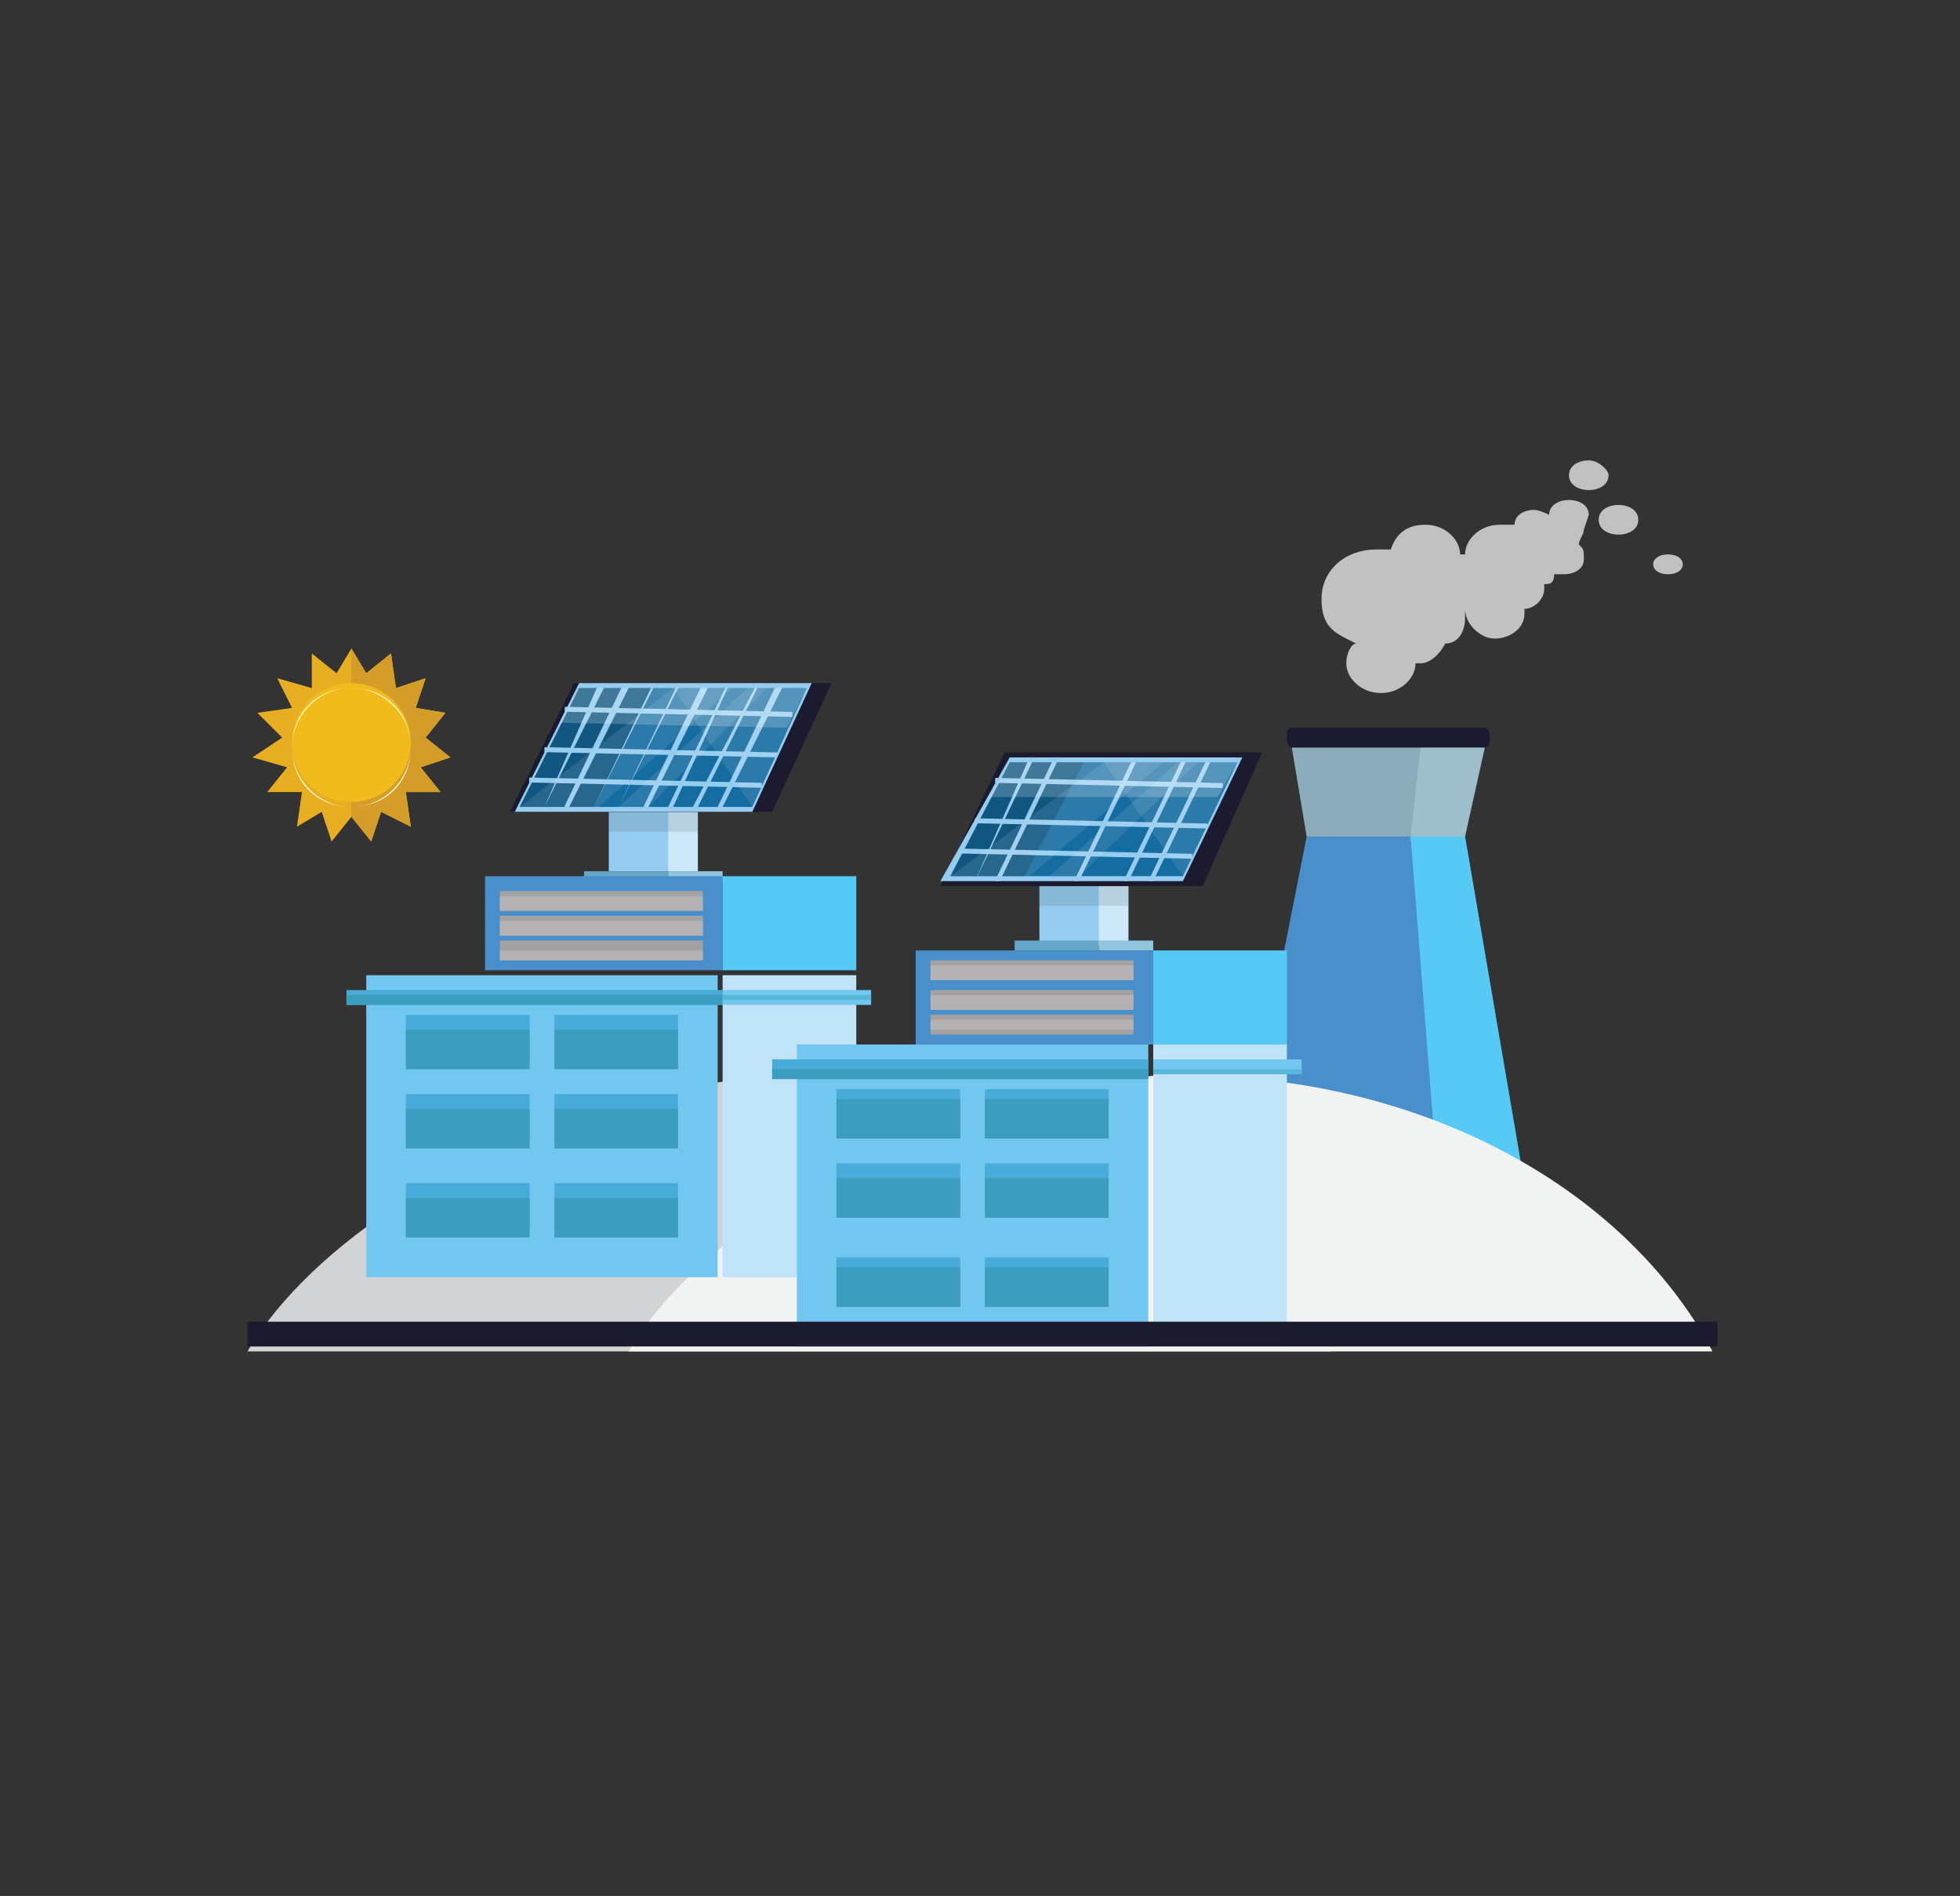 <?xml version="1.0" encoding="UTF-8"?>
<svg id="Layer_1" data-name="Layer 1" xmlns="http://www.w3.org/2000/svg" viewBox="0 0 39.6 38.3">
  <rect x="0" y="0" width="39.6" height="38.3" fill="#333333" stroke="none"/>
  <defs>
    <style>
      .cls-1 {
        opacity: .1;
      }

      .cls-2 {
        fill: #010101;
      }

      .cls-3 {
        fill: #66a6c9;
      }

      .cls-4 {
        fill: #f1bb1b;
      }

      .cls-5 {
        fill: #e7ae22;
      }

      .cls-6 {
        fill: #fff;
      }

      .cls-7 {
        fill: #f1f2f2;
      }

      .cls-8 {
        fill: #fbf8c6;
      }

      .cls-9 {
        fill: #90c5dd;
      }

      .cls-10 {
        fill: #72c7f0;
      }

      .cls-11 {
        fill: #96ccef;
      }

      .cls-12 {
        fill: #9ebeca;
      }

      .cls-13 {
        fill: #8badbb;
      }

      .cls-14 {
        fill: #c1e3f8;
      }

      .cls-15 {
        fill: #c2c1c1;
      }

      .cls-16 {
        fill: #b3b1b2;
      }

      .cls-17 {
        fill: #cce8f9;
      }

      .cls-18 {
        fill: #d1d3d4;
      }

      .cls-19 {
        fill: #d49c29;
      }

      .cls-20 {
        fill: #146ca1;
      }

      .cls-21 {
        fill: #1c1a2e;
      }

      .cls-22 {
        fill: #3c9dbf;
      }

      .cls-23 {
        fill: #a3a1a1;
      }

      .cls-24 {
        fill: #49acd8;
      }

      .cls-25 {
        fill: #57b7d9;
      }

      .cls-26 {
        fill: #56caf5;
      }

      .cls-27 {
        fill: #488fcc;
      }

      .cls-28 {
        opacity: .2;
      }
    </style>
  </defs>
  <g>
    <g>
      <polygon class="cls-5" points="7.1 13.1 7.4 13.6 7.9 13.2 8 13.9 8.6 13.7 8.4 14.3 9 14.4 8.6 14.9 9.1 15.3 8.5 15.5 8.9 16 8.2 16 8.3 16.7 7.7 16.4 7.5 17 7.1 16.5 6.7 17 6.5 16.4 6 16.7 6.1 16 5.4 16 5.8 15.5 5.1 15.3 5.7 14.9 5.2 14.4 5.9 14.3 5.6 13.7 6.3 13.9 6.3 13.2 6.8 13.6 7.1 13.1"/>
      <polygon class="cls-19" points="8.5 15.5 9.1 15.3 8.6 14.9 9 14.4 8.4 14.3 8.6 13.7 8 13.9 7.9 13.2 7.4 13.6 7.1 13.1 7.1 16.5 7.5 17 7.7 16.4 8.3 16.7 8.2 16 8.9 16 8.5 15.5"/>
    </g>
    <g>
      <circle class="cls-4" cx="7.1" cy="15" r="1.2"/>
      <path class="cls-8" d="M7.1,13.9c.6,0,1.2,.5,1.2,1.2s-.5,1.2-1.2,1.2-1.2-.5-1.2-1.2,.5-1.2,1.2-1.2m0,0c-.7,0-1.2,.6-1.2,1.2s.5,1.2,1.2,1.2,1.2-.6,1.2-1.2c0-.7-.5-1.2-1.2-1.2h0Z"/>
    </g>
  </g>
  <g>
    <g>
      <g>
        <polygon class="cls-27" points="24.9 24.5 30.9 24.5 29.6 16.9 26.4 16.9 24.9 24.5"/>
        <polygon class="cls-13" points="26.4 16.9 26.1 15.1 29.9 15.1 29.6 16.9 26.4 16.9"/>
        <polygon class="cls-12" points="30 15.1 28.7 15.1 28.5 16.9 28.5 17 29.6 17 29.6 16.9 30 15.1"/>
        <polygon class="cls-26" points="29.1 24.5 30.9 24.5 29.6 16.9 28.5 16.9 29.1 24.5"/>
        <path class="cls-21" d="M30.1,14.9c0,.1,0,.2-.1,.2h-3.9c0,0-.1,0-.1-.2h0c0-.1,0-.2,.1-.2h3.9c0,0,.1,0,.1,.2h0Z"/>
      </g>
      <g>
        <path class="cls-15" d="M32.1,10.4c0-.2-.2-.3-.4-.3s-.4,.1-.4,.3h0c0,0-.2-.1-.3-.1-.2,0-.4,.1-.4,.3,0,0-.2,0-.3,0-.4,0-.7,.3-.7,.6s0,0,0,0c0,0,0,0-.1,0h0c0-.3-.3-.6-.7-.6s-.6,.2-.7,.5c-.1,0-.2,0-.3,0-.6,0-1.1,.4-1.1,1s.3,.7,.7,.9c-.1,0-.2,.2-.2,.4,0,.3,.3,.6,.7,.6s.7-.3,.7-.6c0,0,0,0,0,0,0,0,0,0,.1,0,.2,0,.4-.2,.5-.4,.3,0,.4-.3,.4-.5s0-.1,0-.2c0,0,0,0,0,0h0c0,.3,.3,.6,.6,.6s.6-.2,.6-.5,0,0,0-.1c.2,0,.4-.2,.4-.4s0,0,0-.1c.1,0,.2,0,.2-.2,0,0,.1,0,.2,0,.2,0,.4-.1,.4-.3s0-.2-.1-.3c0-.1,.1-.2,.1-.3Z"/>
        <path class="cls-15" d="M32.7,10.2c-.2,0-.4,.1-.4,.3s.2,.3,.4,.3,.4-.1,.4-.3c0-.2-.2-.3-.4-.3Z"/>
        <path class="cls-15" d="M32.5,9.6c0-.1-.2-.3-.4-.3s-.4,.1-.4,.3,.2,.3,.4,.3,.4-.1,.4-.3Z"/>
        <path class="cls-15" d="M33.7,11.2c-.2,0-.3,.1-.3,.2s.1,.2,.3,.2,.3-.1,.3-.2-.1-.2-.3-.2Z"/>
      </g>
    </g>
    <path class="cls-18" d="M17.7,21.7c-.4,0-.8,0-1.3,0-1.1,0-2.3,.2-3.5,.5-3.4,.9-6.6,2.9-7.9,5.1H26.9c-1.6-3-5.1-5.1-9.2-5.5Z"/>
    <path class="cls-7" d="M25.4,21.7c-.4,0-.8,0-1.3,0-1.1,0-2.3,.2-3.5,.5-3.4,.9-6.6,2.9-7.9,5.1h21.9c-1.6-3-5.1-5.1-9.2-5.5Z"/>
    <g>
      <g>
        <g>
          <rect class="cls-11" x="12.3" y="15.1" width="1.3" height="2.5"/>
          <rect class="cls-17" x="13.5" y="15.1" width=".6" height="2.5"/>
          <rect class="cls-3" x="11.8" y="17.6" width="1.7" height=".2"/>
          <rect class="cls-9" x="13.5" y="17.6" width="1.1" height=".2"/>
        </g>
        <polygon class="cls-21" points="15.6 16.4 10.6 16.4 12 13.8 16.8 13.8 15.6 16.4"/>
        <polygon class="cls-21" points="15.3 16.4 10.3 16.4 11.6 13.8 16.5 13.8 15.3 16.4"/>
        <polygon class="cls-11" points="15.2 16.4 10.4 16.4 11.7 13.8 16.4 13.8 15.2 16.4"/>
        <polygon class="cls-20" points="15.2 16.3 10.5 16.3 11.7 13.9 16.3 13.9 15.2 16.3"/>
        <g class="cls-28">
          <polygon class="cls-2" points="10.5 16.3 12 16.3 13.2 13.9 11.7 13.9 10.5 16.3"/>
        </g>
        <polygon class="cls-11" points="11 16.3 11 16.3 12.1 13.8 12.2 13.9 11 16.3"/>
        <polygon class="cls-11" points="11.5 16.3 11.4 16.3 12.6 13.8 12.7 13.9 11.5 16.3"/>
        <polygon class="cls-11" points="12 16.3 12 16.3 13.2 13.8 13.2 13.9 12 16.3"/>
        <polygon class="cls-11" points="12.5 16.3 12.5 16.3 13.7 13.8 13.7 13.9 12.5 16.3"/>
        <polygon class="cls-11" points="13.1 16.3 13 16.3 14.2 13.8 14.3 13.9 13.1 16.3"/>
        <polygon class="cls-11" points="13.6 16.3 13.5 16.3 14.7 13.8 14.7 13.9 13.6 16.3"/>
        <polygon class="cls-11" points="14.1 16.3 14 16.3 15.3 13.8 15.3 13.9 14.1 16.3"/>
        <polygon class="cls-11" points="14.6 16.3 14.5 16.3 15.7 13.8 15.8 13.9 14.6 16.3"/>
        <rect class="cls-11" x="13.7" y="12.1" width=".1" height="4.6" transform="translate(-1 27.8) rotate(-88.7)"/>
        <rect class="cls-11" x="13.3" y="12.8" width=".1" height="4.7" transform="translate(-2.1 28.2) rotate(-88.7)"/>
        <rect class="cls-11" x="13" y="13.4" width=".1" height="4.7" transform="translate(-3 28.5) rotate(-88.7)"/>
        <g class="cls-28">
          <polygon class="cls-6" points="11.3 14.6 15.9 14.7 16.3 13.9 11.7 13.9 11.3 14.6"/>
        </g>
        <g class="cls-1">
          <polygon class="cls-6" points="10.5 16.3 13.6 13.9 14.8 13.9 12.1 16.3 10.5 16.3"/>
        </g>
        <g class="cls-1">
          <polygon class="cls-6" points="12.5 16.3 15.1 13.9 15.5 13.9 13.1 16.3 12.5 16.3"/>
        </g>
        <g class="cls-1">
          <polygon class="cls-6" points="15.2 16.3 13.6 13.9 16.3 13.9 15.2 16.3"/>
        </g>
        <g class="cls-1">
          <rect class="cls-2" x="12.3" y="16.4" width="1.8" height=".4"/>
        </g>
      </g>
      <g>
        <rect class="cls-10" x="7.4" y="19.7" width="7.1" height="6.1"/>
        <rect class="cls-14" x="14.6" y="19.7" width="2.7" height="6.1"/>
        <rect class="cls-27" x="9.8" y="17.7" width="4.8" height="1.9"/>
        <rect class="cls-26" x="14.6" y="17.7" width="2.7" height="1.9"/>
        <rect class="cls-23" x="10.1" y="18" width="4.1" height=".4"/>
        <rect class="cls-23" x="10.1" y="18.5" width="4.1" height=".4"/>
        <rect class="cls-23" x="10.1" y="19" width="4.1" height=".4"/>
        <rect class="cls-16" x="10.1" y="18.1" width="4.1" height=".3"/>
        <rect class="cls-16" x="10.1" y="18.6" width="4.1" height=".3"/>
        <rect class="cls-16" x="10.1" y="19.2" width="4.1" height=".2"/>
        <rect class="cls-24" x="7" y="20" width="7.6" height=".3"/>
        <rect class="cls-22" x="7" y="20.1" width="7.6" height=".2"/>
        <rect class="cls-10" x="14.6" y="20" width="3" height=".3"/>
        <rect class="cls-25" x="14.6" y="20.1" width="3" height=".1"/>
        <rect class="cls-24" x="8.2" y="20.5" width="2.5" height="1"/>
        <rect class="cls-24" x="11.2" y="20.5" width="2.5" height="1"/>
        <rect class="cls-22" x="8.2" y="20.8" width="2.5" height=".8"/>
        <rect class="cls-22" x="11.2" y="20.8" width="2.5" height=".8"/>
        <rect class="cls-24" x="8.2" y="22.1" width="2.5" height="1"/>
        <rect class="cls-24" x="11.2" y="22.1" width="2.5" height="1"/>
        <rect class="cls-22" x="8.2" y="22.4" width="2.5" height=".8"/>
        <rect class="cls-22" x="11.2" y="22.4" width="2.5" height=".8"/>
        <rect class="cls-24" x="8.2" y="23.9" width="2.5" height="1"/>
        <rect class="cls-24" x="11.2" y="23.9" width="2.5" height="1"/>
        <rect class="cls-22" x="8.2" y="24.2" width="2.5" height=".8"/>
        <rect class="cls-22" x="11.2" y="24.2" width="2.5" height=".8"/>
      </g>
    </g>
    <g>
      <g>
        <g>
          <rect class="cls-11" x="21" y="16.6" width="1.3" height="2.5"/>
          <rect class="cls-17" x="22.2" y="16.6" width=".6" height="2.5"/>
          <rect class="cls-3" x="20.5" y="19" width="1.7" height=".2"/>
          <rect class="cls-9" x="22.2" y="19" width="1.1" height=".2"/>
        </g>
        <polygon class="cls-21" points="24.3 17.9 19.3 17.9 20.7 15.2 25.5 15.2 24.3 17.9"/>
        <polygon class="cls-21" points="24 17.9 19 17.9 20.3 15.2 25.2 15.2 24 17.9"/>
        <polygon class="cls-11" points="23.9 17.8 19 17.8 20.4 15.3 25.1 15.3 23.9 17.8"/>
        <polygon class="cls-20" points="23.9 17.7 19.2 17.7 20.4 15.4 25 15.4 23.9 17.7"/>
        <g class="cls-28">
          <polygon class="cls-2" points="19.2 17.7 20.7 17.7 21.9 15.4 20.4 15.4 19.2 17.7"/>
        </g>
        <polygon class="cls-11" points="19.7 17.8 19.7 17.8 20.8 15.3 20.9 15.3 19.7 17.8"/>
        <polygon class="cls-11" points="20.2 17.8 20.1 17.8 21.3 15.3 21.4 15.3 20.2 17.8"/>
        <polygon class="cls-11" points="20.7 17.8 20.7 17.8 21.9 15.3 21.9 15.3 20.7 17.8"/>
        <polygon class="cls-11" points="21.2 17.8 21.2 17.8 22.4 15.3 22.4 15.3 21.2 17.8"/>
        <polygon class="cls-11" points="21.8 17.8 21.7 17.8 22.9 15.3 23 15.3 21.8 17.8"/>
        <polygon class="cls-11" points="22.2 17.8 22.2 17.8 23.4 15.3 23.4 15.3 22.2 17.8"/>
        <polygon class="cls-11" points="22.8 17.8 22.7 17.8 23.9 15.3 24 15.3 22.8 17.8"/>
        <polygon class="cls-11" points="23.3 17.8 23.2 17.8 24.4 15.3 24.5 15.3 23.3 17.8"/>
        <rect class="cls-11" x="22.4" y="13.6" width=".1" height="4.6" transform="translate(6 37.9) rotate(-88.7)"/>
        <rect class="cls-11" x="22" y="14.3" width=".1" height="4.7" transform="translate(4.9 38.3) rotate(-88.7)"/>
        <rect class="cls-11" x="21.7" y="14.8" width=".1" height="4.7" transform="translate(4.1 38.6) rotate(-88.7)"/>
        <g class="cls-28">
          <polygon class="cls-6" points="20 16.1 24.6 16.1 25 15.4 20.4 15.4 20 16.1"/>
        </g>
        <g class="cls-1">
          <polygon class="cls-6" points="19.2 17.7 22.3 15.4 23.5 15.4 20.8 17.7 19.2 17.7"/>
        </g>
        <g class="cls-1">
          <polygon class="cls-6" points="21.2 17.7 23.8 15.4 24.2 15.4 21.8 17.7 21.2 17.7"/>
        </g>
        <g class="cls-1">
          <polygon class="cls-6" points="23.9 17.7 22.3 15.4 25 15.4 23.9 17.7"/>
        </g>
        <g class="cls-1">
          <rect class="cls-2" x="21" y="17.9" width="1.8" height=".4"/>
        </g>
      </g>
      <g>
        <rect class="cls-10" x="16.1" y="21.1" width="7.1" height="6.1"/>
        <rect class="cls-14" x="23.3" y="21.1" width="2.7" height="6.1"/>
        <rect class="cls-27" x="18.5" y="19.2" width="4.8" height="1.9"/>
        <rect class="cls-26" x="23.3" y="19.2" width="2.7" height="1.9"/>
        <rect class="cls-23" x="18.8" y="19.4" width="4.1" height=".4"/>
        <rect class="cls-23" x="18.8" y="20" width="4.1" height=".4"/>
        <rect class="cls-23" x="18.8" y="20.5" width="4.1" height=".4"/>
        <rect class="cls-16" x="18.8" y="19.5" width="4.1" height=".3"/>
        <rect class="cls-16" x="18.8" y="20.1" width="4.1" height=".3"/>
        <rect class="cls-16" x="18.8" y="20.6" width="4.1" height=".2"/>
        <rect class="cls-24" x="15.6" y="21.4" width="7.6" height=".3"/>
        <rect class="cls-22" x="15.6" y="21.6" width="7.6" height=".2"/>
        <rect class="cls-10" x="23.3" y="21.4" width="3" height=".3"/>
        <rect class="cls-25" x="23.3" y="21.6" width="3" height=".1"/>
        <rect class="cls-24" x="16.9" y="22" width="2.5" height="1"/>
        <rect class="cls-24" x="19.9" y="22" width="2.5" height="1"/>
        <rect class="cls-22" x="16.9" y="22.2" width="2.5" height=".8"/>
        <rect class="cls-22" x="19.9" y="22.2" width="2.5" height=".8"/>
        <rect class="cls-24" x="16.9" y="23.5" width="2.5" height="1"/>
        <rect class="cls-24" x="19.9" y="23.5" width="2.5" height="1"/>
        <rect class="cls-22" x="16.9" y="23.8" width="2.5" height=".8"/>
        <rect class="cls-22" x="19.9" y="23.8" width="2.5" height=".8"/>
        <rect class="cls-24" x="16.9" y="25.4" width="2.5" height="1"/>
        <rect class="cls-24" x="19.9" y="25.4" width="2.5" height="1"/>
        <rect class="cls-22" x="16.9" y="25.6" width="2.5" height=".8"/>
        <rect class="cls-22" x="19.9" y="25.6" width="2.5" height=".8"/>
      </g>
    </g>
  </g>
  <rect class="cls-21" x="5" y="26.7" width="29.7" height=".5"/>
</svg>